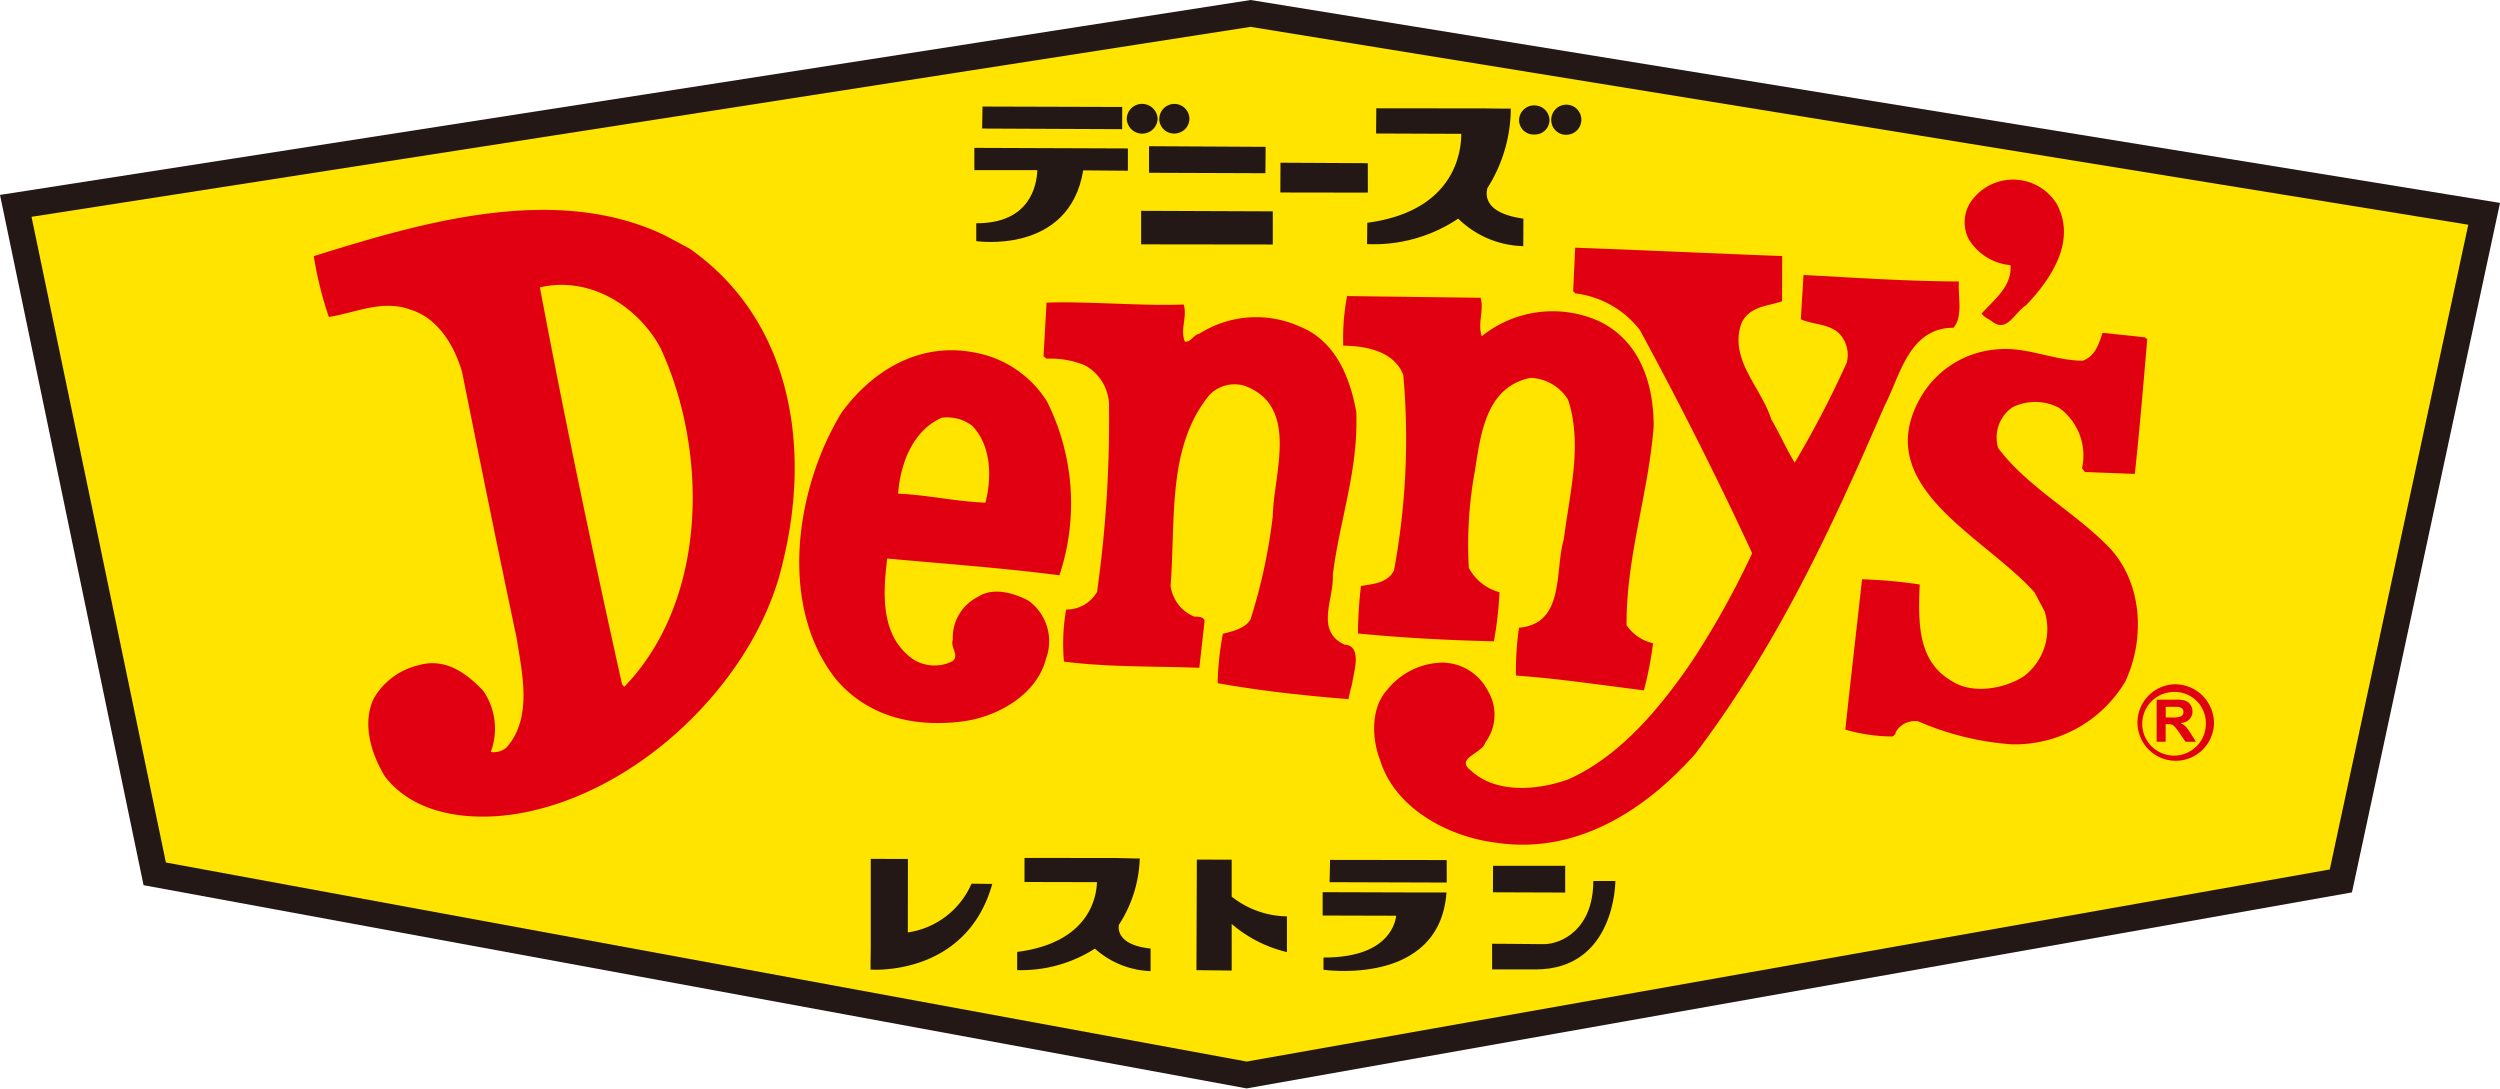 <svg id="グループ_6677" data-name="グループ 6677" xmlns="http://www.w3.org/2000/svg" xmlns:xlink="http://www.w3.org/1999/xlink" width="166.067" height="72.306" viewBox="0 0 166.067 72.306">
  <defs>
    <clipPath id="clip-path">
      <rect id="長方形_8353" data-name="長方形 8353" width="163.973" height="70.516" fill="none"/>
    </clipPath>
  </defs>
  <g id="グループ_6675" data-name="グループ 6675" transform="translate(1.042 0.894)" style="isolation: isolate">
    <g id="グループ_6674" data-name="グループ 6674">
      <g id="グループ_6673" data-name="グループ 6673" clip-path="url(#clip-path)">
        <path id="パス_41963" data-name="パス 41963" d="M82.734,71.344l72.681-12.887,9.524-44.315L83,.829.966,13.609,10.2,57.978Z" transform="translate(-0.966 -0.829)" fill="#ffe400"/>
      </g>
    </g>
  </g>
  <path id="パス_41964" data-name="パス 41964" d="M0,12.947,9.536,58.8l73.271,13.5,73.426-13.021,9.835-45.8L83.075,0ZM83.068,1.784c.279.042,79.108,12.851,80.891,13.144-.374,1.709-8.967,41.73-9.2,42.828-1.148.2-71.636,12.7-71.946,12.76C82.5,70.456,12.163,57.5,11.019,57.293c-.23-1.109-8.56-41.178-8.925-42.891,1.788-.275,80.7-12.576,80.973-12.618" fill="#231815"/>
  <path id="パス_41965" data-name="パス 41965" d="M69.8,8.067l-9.3-.042.022-1.462,9.281.028Z" transform="translate(4.742 0.514)" fill="#231815"/>
  <path id="パス_41966" data-name="パス 41966" d="M78.509,10.8l-7.731-.028V9.006l7.745.042Z" transform="translate(5.548 0.706)" fill="#231815"/>
  <path id="パス_41967" data-name="パス 41967" d="M84.68,12.009,78.867,12l.01-1.977,5.8.031Z" transform="translate(6.182 0.786)" fill="#231815"/>
  <path id="パス_41968" data-name="パス 41968" d="M79.037,15.224l-8.745-.011V12.986l8.745.035Z" transform="translate(5.51 1.018)" fill="#231815"/>
  <path id="パス_41969" data-name="パス 41969" d="M70.219,9.147l-10.2-.039v1.48l4.185,0c-.042,1.007-.481,3.542-4.058,3.528v1.186s6.173.93,7.105-4.7l2.967.025Z" transform="translate(4.704 0.714)" fill="#231815"/>
  <path id="パス_41970" data-name="パス 41970" d="M92.19,11.993a9.941,9.941,0,0,0,1.568-5.3h-.374l-1.366-.014-7.194-.008-.015,1.674,5.658.022c0,.964-.262,5.11-6.241,5.908l-.017,1.416A10.078,10.078,0,0,0,90.265,14a6.364,6.364,0,0,0,4.323,1.826L94.595,14c-2.846-.393-2.433-1.8-2.4-2" transform="translate(6.6 0.523)" fill="#231815"/>
  <path id="パス_41971" data-name="パス 41971" d="M69.406,7.388A1.012,1.012,0,0,1,70.423,6.4a1.033,1.033,0,0,1,1.035,1,1.027,1.027,0,0,1-2.052-.011" transform="translate(5.44 0.501)" fill="#231815"/>
  <path id="パス_41972" data-name="パス 41972" d="M71.413,7.4a1,1,0,0,1,2,0,1,1,0,0,1-1.006.968.983.983,0,0,1-1-.972" transform="translate(5.597 0.503)" fill="#231815"/>
  <path id="パス_41973" data-name="パス 41973" d="M93.575,7.472a.987.987,0,0,1,1.01-.978,1,1,0,0,1,1.009.986.97.97,0,0,1-1.02.946.958.958,0,0,1-1-.953" transform="translate(7.334 0.509)" fill="#231815"/>
  <path id="パス_41974" data-name="パス 41974" d="M95.556,7.479a1,1,0,1,1,1.006.964.977.977,0,0,1-1.006-.964" transform="translate(7.49 0.51)" fill="#231815"/>
  <path id="パス_41975" data-name="パス 41975" d="M69.4,57.311a8.527,8.527,0,0,0,1.4-4.429h-.349l-1.138-.028-6.169-.008v1.6l4.813.011c-.031,1.02-.529,4.019-5.3,4.634V60.3a9.112,9.112,0,0,0,5.163-1.427,5.851,5.851,0,0,0,3.7,1.494v-1.5c-2.073-.219-2.164-1.183-2.108-1.554" transform="translate(4.91 4.142)" fill="#231815"/>
  <path id="パス_41976" data-name="パス 41976" d="M60.331,54.553a5.469,5.469,0,0,1-4.23,3.238l.006-4.884H53.638l0,5.955-.014.882v.515s6.35.506,8.087-5.69Z" transform="translate(4.203 4.147)" fill="#231815"/>
  <path id="パス_41977" data-name="パス 41977" d="M79.71,56.721a6.033,6.033,0,0,1-3.67-1.313l0-2.451-2.314-.008L73.7,60.295l2.341.025,0-3.094a8.717,8.717,0,0,0,3.67,1.869Z" transform="translate(5.776 4.15)" fill="#231815"/>
  <path id="パス_41978" data-name="パス 41978" d="M89.683,54.473,81.9,54.448l.032-1.48,7.748.011Z" transform="translate(6.42 4.152)" fill="#231815"/>
  <path id="パス_41979" data-name="パス 41979" d="M96.763,55.109l-4.8-.017.008-1.759h4.792Z" transform="translate(7.208 4.18)" fill="#231815"/>
  <path id="パス_41980" data-name="パス 41980" d="M88.851,54.977l-.82,0-6.558-.02v1.55l4.887.014c-.095.728-.745,2.791-4.831,2.776v.813s7.714,1.144,8.172-5.132Z" transform="translate(6.386 4.308)" fill="#231815"/>
  <path id="パス_41981" data-name="パス 41981" d="M91.911,58.436s2.211.011,3.422.028c1.194,0,3.3-.989,3.3-4.195H100.1s.014,5.884-5.319,5.873c-1.649,0-2.867,0-2.867,0Z" transform="translate(7.204 4.254)" fill="#231815"/>
  <path id="パス_41982" data-name="パス 41982" d="M127.132,12.668c1.307,2.383-.254,4.884-2.038,6.745-.755.47-1.256,1.844-2.242,1.081-.262-.208-.529-.269-.7-.54.809-.9,2.038-1.815,1.911-3.21a3.606,3.606,0,0,1-2.776-1.737,2.45,2.45,0,0,1,.272-2.645,3.41,3.41,0,0,1,5.573.307" transform="translate(9.485 0.869)" fill="#e00012"/>
  <path id="パス_41983" data-name="パス 41983" d="M111.749,15.812l-.008,3c-.862.329-2.161.3-2.694,1.459-.855,2.394,1.292,4.241,1.978,6.382.554.953.978,1.931,1.557,2.885a67.462,67.462,0,0,0,3.457-6.646,2.07,2.07,0,0,0-.435-1.865c-.688-.739-1.751-.629-2.616-1.017l.18-2.942c3.425.187,6.82.416,10.322.434-.081.922.3,2.317-.363,3.073-2.984.006-3.556,3.252-4.581,5.191-3.45,7.984-7.1,15.889-12.583,23.132-3.423,3.842-8,6.685-13.244,5.879-3.175-.395-6.7-2.288-7.675-5.477-.558-1.413-.632-3.443.438-4.634a4.82,4.82,0,0,1,3.659-1.847A3.435,3.435,0,0,1,92.2,44.693a3.09,3.09,0,0,1-.166,3.429c-.2.731-2.023,1.049-.981,1.85,1.681,1.583,4.479,1.324,6.47.608,3.464-1.515,6.208-4.863,8.257-7.883a56.893,56.893,0,0,0,3.976-7.144c-2.3-4.969-4.81-9.942-7.459-14.826A6.394,6.394,0,0,0,98,18.291l-.135-.155L98,15.258c4.6.162,9.206.388,13.748.554" transform="translate(6.635 1.196)" fill="#e00012"/>
  <path id="パス_41984" data-name="パス 41984" d="M44.287,15.5l-1.607-.862C35.352,11.1,26.375,13.813,19.329,16a24.24,24.24,0,0,0,1,4.043c1.751-.272,3.56-1.183,5.435-.483,1.889.582,2.942,2.51,3.415,4.139,1.18,5.866,2.372,11.76,3.627,17.676.354,2.331,1.074,5.258-.66,7.251a1.3,1.3,0,0,1-1.06.314,4.434,4.434,0,0,0-.494-4.055c-1.13-1.194-2.546-2.246-4.369-1.691A4.657,4.657,0,0,0,23.3,45.407c-.781,1.706-.134,3.715.773,5.185,2.221,2.846,6.52,3.023,9.808,2.242,7.759-1.793,14.959-9.1,16.612-16.527,1.883-7.661.565-16.048-6.2-20.808m-4.34,29.122-.148-.177C37.86,35.7,36.013,26.93,34.349,18.076c3.395-.788,6.6,1.349,8.027,4.064,3.165,6.855,3.136,16.726-2.43,22.479" transform="translate(1.515 1.013)" fill="#e00012"/>
  <path id="パス_41985" data-name="パス 41985" d="M91.864,18.351c.25.851-.216,1.7.081,2.554a7.52,7.52,0,0,1,7.787-1c2.752,1.321,3.645,4.22,3.631,7.009-.353,4.5-1.826,8.628-1.8,13.188a2.913,2.913,0,0,0,1.762,1.2,24.871,24.871,0,0,1-.607,3.128c-2.847-.356-5.623-.776-8.5-.985a19.607,19.607,0,0,1,.2-3.176C97.5,40,96.77,36.479,97.4,34.374c.363-2.97,1.264-6.278.278-9.253a3.075,3.075,0,0,0-2.5-1.451c-3,.621-3.305,3.811-3.7,6.241a27.059,27.059,0,0,0-.393,6.378,3.25,3.25,0,0,0,2.038,1.622,24.74,24.74,0,0,1-.371,3.259c-3.055-.067-6.089-.233-9.03-.519a27.056,27.056,0,0,1,.2-3.154c.8-.141,1.762-.18,2.192-1.034a47.752,47.752,0,0,0,.618-12.986c-.6-1.54-2.377-1.922-3.99-1.946A14.947,14.947,0,0,1,83,18.238Z" transform="translate(6.484 1.429)" fill="#e00012"/>
  <path id="パス_41986" data-name="パス 41986" d="M73.589,18.766c.254.84-.251,1.642.078,2.465.385.074.59-.47.939-.509a7.048,7.048,0,0,1,6.686-.494c2.426.964,3.361,3.468,3.761,5.66.155,3.878-1.1,7.152-1.558,10.842.092,1.59-1.2,3.705.773,4.627,1.219.084.615,1.818.517,2.56-.079.318-.191.724-.244,1.063-2.861-.223-5.866-.551-8.695-1.06a19.545,19.545,0,0,1,.346-3.277c.614-.166,1.5-.342,1.843-.975a36.906,36.906,0,0,0,1.473-6.837c.045-2.811,1.807-7.3-1.869-8.663a2.316,2.316,0,0,0-2.32.589c-2.844,3.42-2.254,8.265-2.6,12.683A2.573,2.573,0,0,0,74.288,39.5c.258,0,.639,0,.689.29L74.628,42.9c-2.9-.113-6.008-.028-8.992-.413a13.338,13.338,0,0,1,.144-3.458,2.328,2.328,0,0,0,2.055-1.172,81.113,81.113,0,0,0,.795-12.2,3.081,3.081,0,0,0-1.61-2.853,6.01,6.01,0,0,0-2.54-.438l-.2-.162.2-3.561c2.864-.095,6.23.233,9.108.124" transform="translate(5.039 1.46)" fill="#e00012"/>
  <path id="パス_41987" data-name="パス 41987" d="M133.726,20.926c-.247,2.875-.512,6.064-.826,8.949l-3.313-.127-.194-.251a3.9,3.9,0,0,0-1.529-4.015,3.4,3.4,0,0,0-3.091-.032,2.434,2.434,0,0,0-.95,2.706c1.9,2.535,4.906,4.146,7.177,6.406,2.433,2.363,2.613,6.223,1.271,9.1a8.556,8.556,0,0,1-7.565,4.174,18.927,18.927,0,0,1-6.2-1.529,1.464,1.464,0,0,0-1.5.741c.028.135-.116.191-.187.269a11.564,11.564,0,0,1-3.147-.455c.349-3.31.741-6.643,1.109-9.988a32.162,32.162,0,0,1,3.828.346c-.081,2.359-.208,5.064,2.113,6.4,1.366.919,3.521.537,4.82-.311a3.95,3.95,0,0,0,1.37-4.3l-.674-1.265c-3.31-3.718-10.814-6.978-7.656-12.787a6.4,6.4,0,0,1,5.014-3.341c2.077-.251,3.861.738,5.842.738.826-.289,1.084-1.127,1.318-1.851l2.81.3Z" transform="translate(8.909 1.606)" fill="#e00012"/>
  <path id="パス_41988" data-name="パス 41988" d="M66.515,36.521a15.119,15.119,0,0,0-.826-11.545A7.191,7.191,0,0,0,60.727,21.7c-3.606-.647-6.7,1.292-8.681,4.015-3.016,4.93-4.249,12.722-.421,17.655,2.027,2.44,5.011,3.252,8.246,2.885,2.412-.244,5.135-1.745,5.756-4.2a3.319,3.319,0,0,0-1.175-3.849c-.936-.495-2.327-.919-3.338-.254a3.022,3.022,0,0,0-1.681,2.85c-.18.522.445,1,0,1.419a2.66,2.66,0,0,1-2.577-.081c-2.285-1.537-2.052-4.493-1.78-6.731,3.927.363,7.585.618,11.438,1.113M58.7,26.057a2.768,2.768,0,0,1,2.02.533C62,27.918,62.03,30.03,61.6,31.7c-1.964-.074-3.847-.512-5.8-.6.141-1.9.911-4.16,2.906-5.047" transform="translate(3.859 1.691)" fill="#e00012"/>
  <path id="パス_41989" data-name="パス 41989" d="M132.848,43.1h1.239a1.965,1.965,0,0,1,.66.067.743.743,0,0,1,.478.71.726.726,0,0,1-.449.692.833.833,0,0,1-.321.071v.02c.25.135.36.219.66.692l.343.54h-.7l-.416-.618c-.368-.494-.4-.551-.792-.551h-.106v1.169h-.6Zm.6,1.183h.421a1.6,1.6,0,0,0,.533-.053.3.3,0,0,0,.223-.315.28.28,0,0,0-.16-.278c-.1-.064-.183-.064-.565-.064h-.452Z" transform="translate(10.413 3.378)" fill="#e00012"/>
  <path id="パス_41990" data-name="パス 41990" d="M136.222,44.681a2.114,2.114,0,1,1-2.108-2.02,2.064,2.064,0,0,1,2.108,2.02m-2.108-2.529a2.541,2.541,0,1,0,2.648,2.529,2.584,2.584,0,0,0-2.648-2.529" transform="translate(10.305 3.304)" fill="#e00012"/>
</svg>
